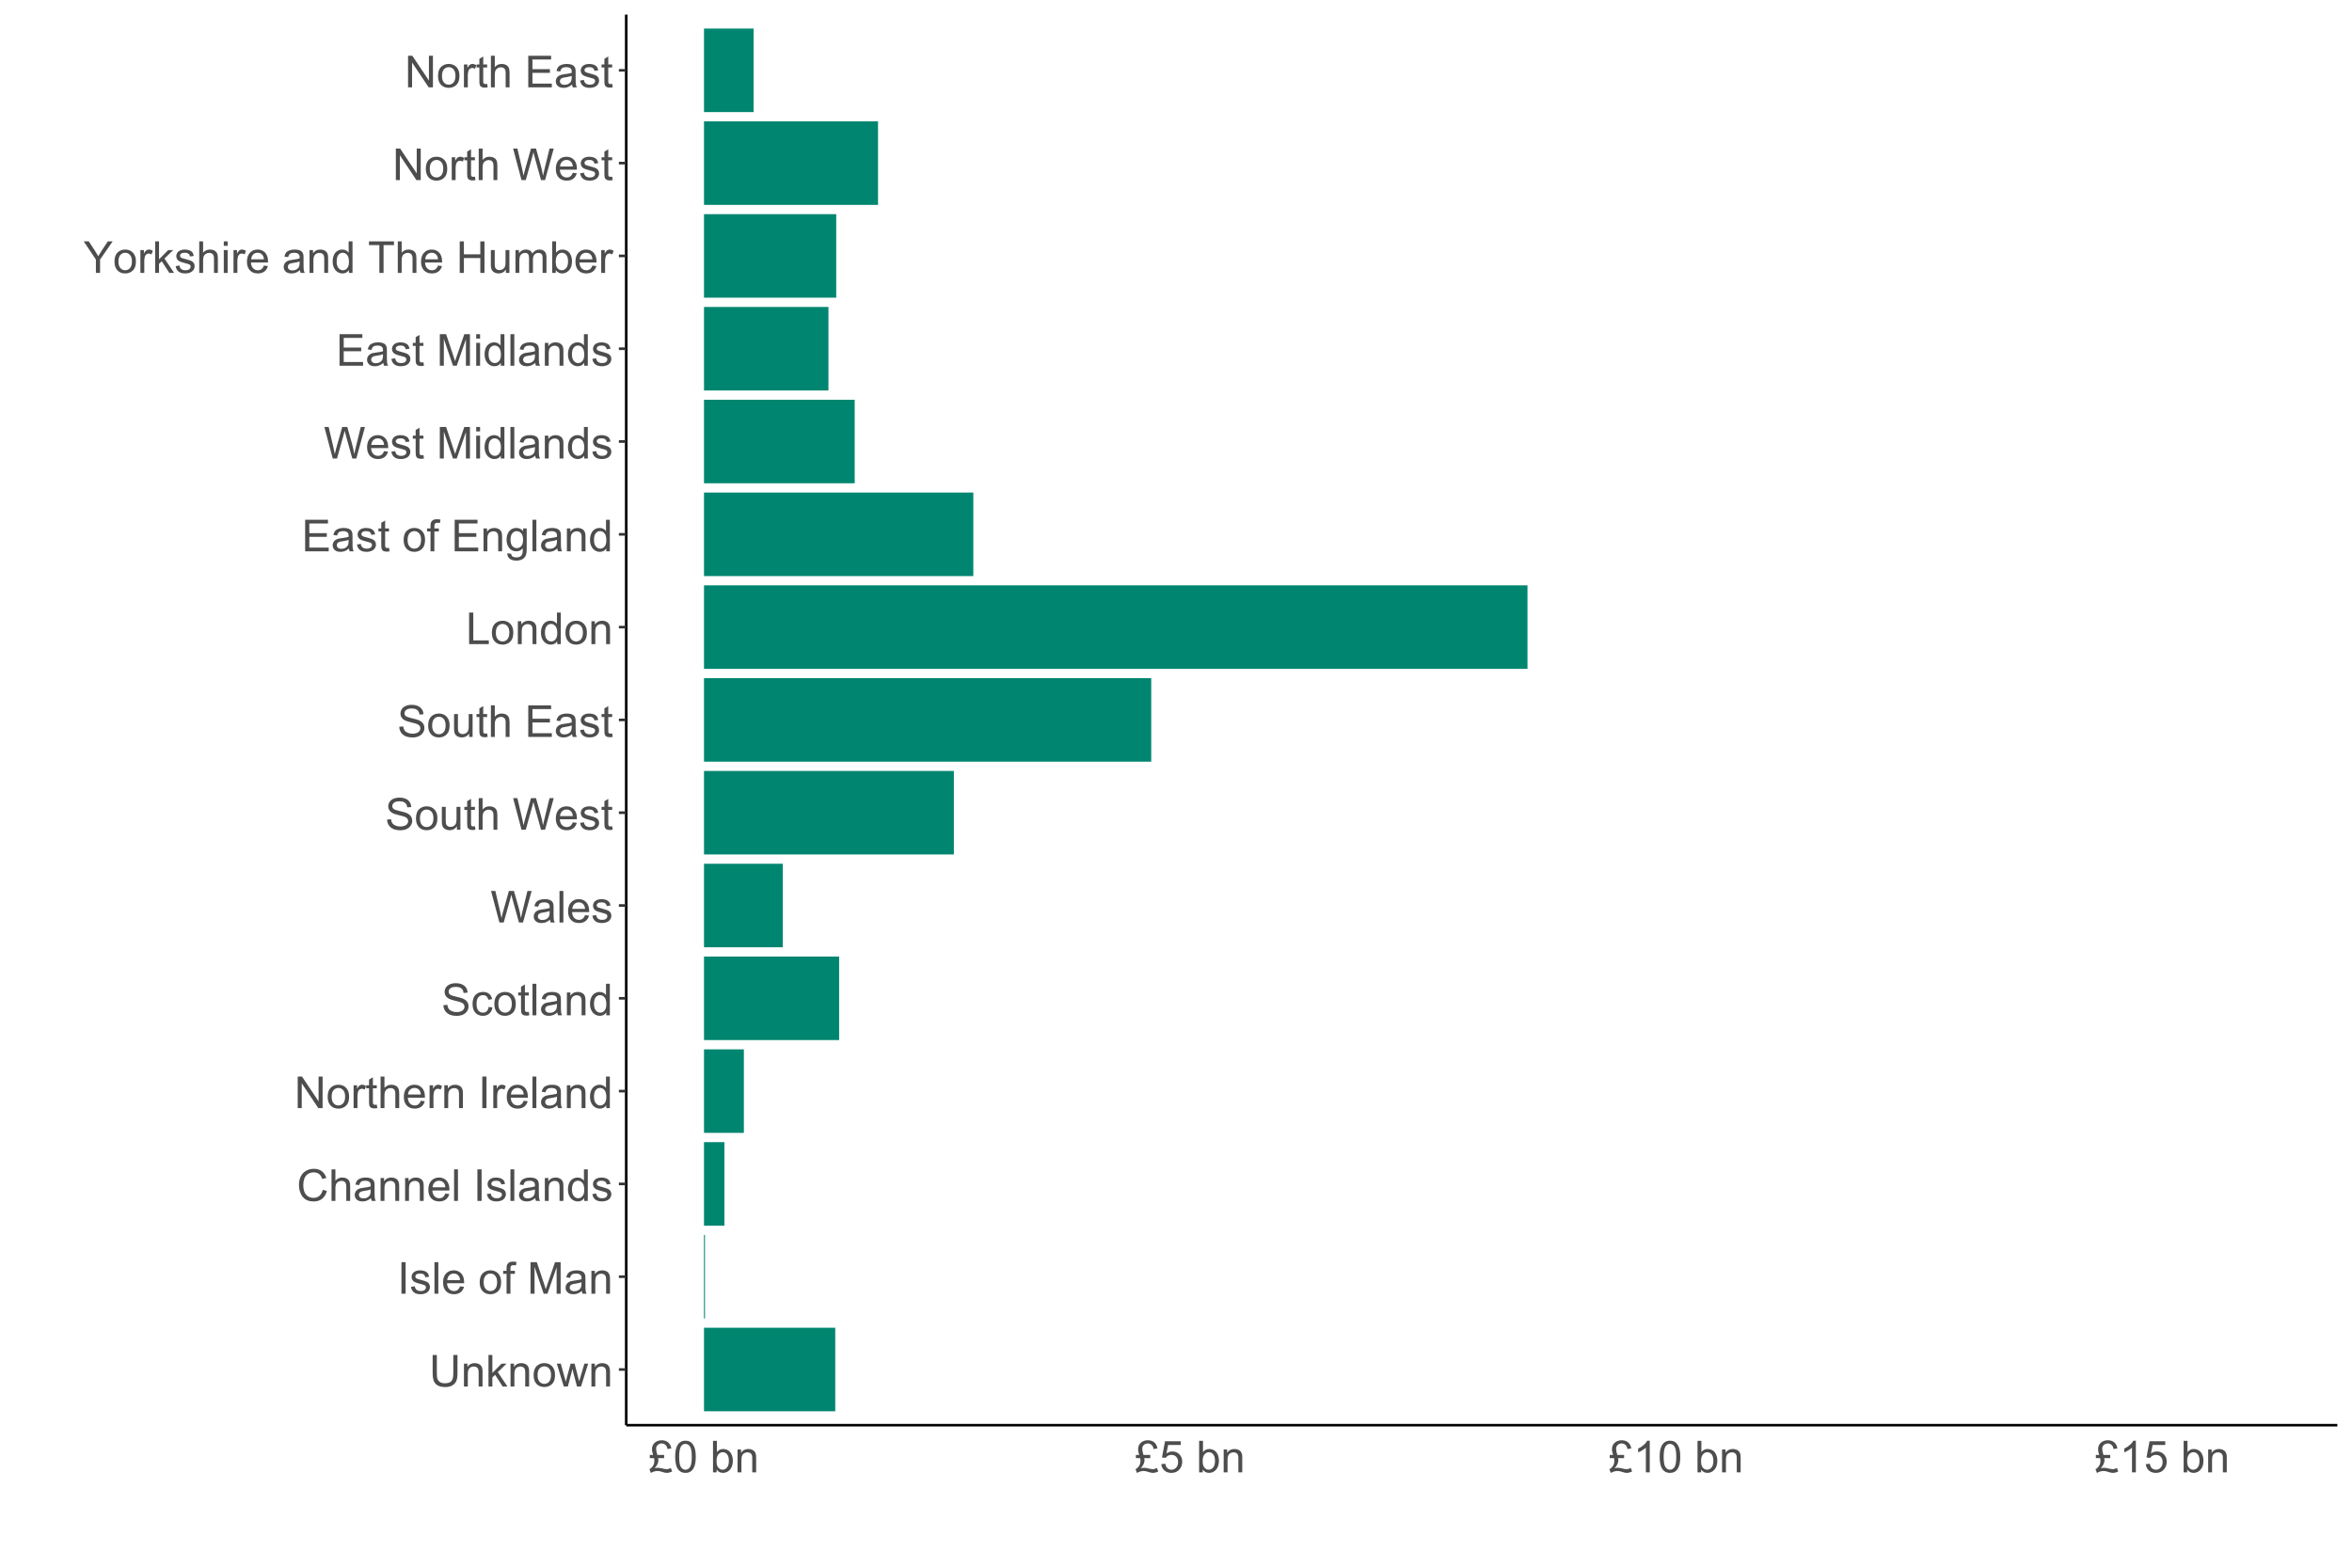 <?xml version="1.0" encoding="UTF-8"?>
<svg xmlns="http://www.w3.org/2000/svg" xmlns:xlink="http://www.w3.org/1999/xlink" width="960" height="640" viewBox="0 0 960 640">
<defs>
<g>
<g id="glyph-0-0">
<path d="M 9.844 -12.883 L 11.547 -12.883 L 11.547 -5.441 C 11.547 -4.145 11.402 -3.117 11.109 -2.355 C 10.816 -1.594 10.289 -0.973 9.523 -0.496 C 8.758 -0.02 7.754 0.219 6.512 0.219 C 5.305 0.219 4.316 0.012 3.551 -0.406 C 2.781 -0.82 2.234 -1.422 1.906 -2.211 C 1.578 -3 1.414 -4.074 1.414 -5.441 L 1.414 -12.883 L 3.121 -12.883 L 3.121 -5.449 C 3.121 -4.328 3.223 -3.504 3.434 -2.977 C 3.641 -2.445 3.996 -2.035 4.504 -1.75 C 5.012 -1.461 5.629 -1.32 6.363 -1.32 C 7.617 -1.32 8.512 -1.602 9.043 -2.172 C 9.578 -2.738 9.844 -3.832 9.844 -5.449 Z M 9.844 -12.883 "/>
</g>
<g id="glyph-0-1">
<path d="M 1.188 0 L 1.188 -9.336 L 2.609 -9.336 L 2.609 -8.008 C 3.297 -9.031 4.285 -9.547 5.582 -9.547 C 6.145 -9.547 6.66 -9.445 7.133 -9.242 C 7.605 -9.039 7.957 -8.773 8.191 -8.445 C 8.426 -8.117 8.59 -7.727 8.684 -7.277 C 8.742 -6.984 8.773 -6.473 8.773 -5.738 L 8.773 0 L 7.188 0 L 7.188 -5.68 C 7.188 -6.32 7.129 -6.805 7.004 -7.125 C 6.883 -7.441 6.664 -7.699 6.352 -7.887 C 6.035 -8.078 5.668 -8.172 5.246 -8.172 C 4.574 -8.172 3.992 -7.961 3.504 -7.531 C 3.012 -7.105 2.77 -6.293 2.77 -5.098 L 2.77 0 Z M 1.188 0 "/>
</g>
<g id="glyph-0-2">
<path d="M 1.195 0 L 1.195 -12.883 L 2.777 -12.883 L 2.777 -5.539 L 6.523 -9.336 L 8.57 -9.336 L 5 -5.871 L 8.93 0 L 6.977 0 L 3.895 -4.773 L 2.777 -3.699 L 2.777 0 Z M 1.195 0 "/>
</g>
<g id="glyph-0-3">
<path d="M 0.598 -4.668 C 0.598 -6.395 1.078 -7.676 2.039 -8.508 C 2.84 -9.199 3.82 -9.547 4.977 -9.547 C 6.258 -9.547 7.305 -9.125 8.121 -8.285 C 8.934 -7.441 9.344 -6.281 9.344 -4.797 C 9.344 -3.598 9.164 -2.652 8.801 -1.965 C 8.441 -1.277 7.918 -0.742 7.23 -0.359 C 6.539 0.02 5.789 0.211 4.977 0.211 C 3.668 0.211 2.613 -0.207 1.805 -1.047 C 1 -1.883 0.598 -3.09 0.598 -4.668 M 2.223 -4.668 C 2.223 -3.473 2.484 -2.578 3.008 -1.98 C 3.527 -1.387 4.184 -1.09 4.977 -1.09 C 5.758 -1.09 6.414 -1.391 6.934 -1.984 C 7.457 -2.586 7.719 -3.496 7.719 -4.719 C 7.719 -5.875 7.453 -6.75 6.93 -7.344 C 6.406 -7.938 5.754 -8.234 4.977 -8.234 C 4.184 -8.234 3.527 -7.938 3.008 -7.348 C 2.484 -6.754 2.223 -5.863 2.223 -4.668 Z M 2.223 -4.668 "/>
</g>
<g id="glyph-0-4">
<path d="M 2.91 0 L 0.055 -9.336 L 1.688 -9.336 L 3.172 -3.945 L 3.727 -1.941 C 3.75 -2.043 3.91 -2.684 4.211 -3.867 L 5.695 -9.336 L 7.32 -9.336 L 8.719 -3.922 L 9.184 -2.137 L 9.719 -3.938 L 11.32 -9.336 L 12.859 -9.336 L 9.941 0 L 8.297 0 L 6.812 -5.59 L 6.453 -7.18 L 4.562 0 Z M 2.91 0 "/>
</g>
<g id="glyph-0-5">
<path d="M 1.68 0 L 1.68 -12.883 L 3.383 -12.883 L 3.383 0 Z M 1.68 0 "/>
</g>
<g id="glyph-0-6">
<path d="M 0.555 -2.785 L 2.117 -3.031 C 2.207 -2.406 2.449 -1.926 2.852 -1.59 C 3.254 -1.258 3.812 -1.09 4.535 -1.09 C 5.262 -1.09 5.801 -1.238 6.152 -1.535 C 6.504 -1.828 6.68 -2.176 6.68 -2.574 C 6.68 -2.934 6.523 -3.215 6.215 -3.418 C 5.996 -3.559 5.457 -3.738 4.598 -3.953 C 3.438 -4.246 2.633 -4.5 2.184 -4.715 C 1.734 -4.93 1.395 -5.227 1.164 -5.602 C 0.934 -5.98 0.816 -6.398 0.816 -6.855 C 0.816 -7.27 0.914 -7.656 1.102 -8.012 C 1.293 -8.367 1.551 -8.66 1.883 -8.895 C 2.125 -9.074 2.461 -9.23 2.887 -9.355 C 3.312 -9.48 3.766 -9.547 4.254 -9.547 C 4.984 -9.547 5.629 -9.438 6.184 -9.227 C 6.738 -9.016 7.145 -8.73 7.41 -8.371 C 7.672 -8.012 7.855 -7.527 7.953 -6.926 L 6.406 -6.715 C 6.336 -7.195 6.133 -7.57 5.797 -7.84 C 5.461 -8.109 4.984 -8.242 4.367 -8.242 C 3.641 -8.242 3.121 -8.125 2.812 -7.883 C 2.5 -7.645 2.348 -7.363 2.348 -7.039 C 2.348 -6.836 2.41 -6.648 2.539 -6.484 C 2.668 -6.316 2.871 -6.176 3.148 -6.062 C 3.305 -6.004 3.77 -5.871 4.543 -5.66 C 5.664 -5.359 6.445 -5.117 6.887 -4.926 C 7.328 -4.734 7.676 -4.457 7.93 -4.094 C 8.18 -3.73 8.305 -3.281 8.305 -2.742 C 8.305 -2.215 8.152 -1.719 7.844 -1.254 C 7.535 -0.785 7.094 -0.426 6.512 -0.172 C 5.934 0.082 5.277 0.211 4.543 0.211 C 3.332 0.211 2.406 -0.043 1.77 -0.547 C 1.137 -1.047 0.73 -1.797 0.555 -2.785 Z M 0.555 -2.785 "/>
</g>
<g id="glyph-0-7">
<path d="M 1.152 0 L 1.152 -12.883 L 2.734 -12.883 L 2.734 0 Z M 1.152 0 "/>
</g>
<g id="glyph-0-8">
<path d="M 7.578 -3.008 L 9.211 -2.805 C 8.953 -1.848 8.477 -1.105 7.777 -0.578 C 7.082 -0.055 6.191 0.211 5.105 0.211 C 3.742 0.211 2.66 -0.211 1.859 -1.051 C 1.059 -1.891 0.66 -3.07 0.66 -4.586 C 0.66 -6.156 1.062 -7.375 1.871 -8.242 C 2.68 -9.109 3.73 -9.547 5.02 -9.547 C 6.266 -9.547 7.285 -9.121 8.078 -8.27 C 8.867 -7.422 9.266 -6.227 9.266 -4.684 C 9.266 -4.59 9.262 -4.449 9.254 -4.262 L 2.293 -4.262 C 2.352 -3.238 2.641 -2.453 3.164 -1.906 C 3.684 -1.363 4.336 -1.09 5.117 -1.09 C 5.695 -1.09 6.191 -1.242 6.602 -1.547 C 7.012 -1.852 7.336 -2.336 7.578 -3.008 M 2.383 -5.562 L 7.594 -5.562 C 7.523 -6.348 7.324 -6.938 6.996 -7.328 C 6.492 -7.938 5.84 -8.242 5.035 -8.242 C 4.309 -8.242 3.699 -8 3.203 -7.516 C 2.707 -7.027 2.434 -6.379 2.383 -5.562 Z M 2.383 -5.562 "/>
</g>
<g id="glyph-0-9">
</g>
<g id="glyph-0-10">
<path d="M 1.562 0 L 1.562 -8.102 L 0.168 -8.102 L 0.168 -9.336 L 1.562 -9.336 L 1.562 -10.328 C 1.562 -10.953 1.621 -11.418 1.73 -11.727 C 1.883 -12.133 2.152 -12.469 2.535 -12.723 C 2.918 -12.977 3.457 -13.105 4.148 -13.105 C 4.594 -13.105 5.086 -13.051 5.625 -12.945 L 5.387 -11.566 C 5.059 -11.625 4.75 -11.656 4.457 -11.656 C 3.977 -11.656 3.637 -11.551 3.438 -11.348 C 3.238 -11.141 3.137 -10.758 3.137 -10.195 L 3.137 -9.336 L 4.957 -9.336 L 4.957 -8.102 L 3.137 -8.102 L 3.137 0 Z M 1.562 0 "/>
</g>
<g id="glyph-0-11">
<path d="M 1.336 0 L 1.336 -12.883 L 3.902 -12.883 L 6.953 -3.762 C 7.234 -2.91 7.438 -2.277 7.566 -1.855 C 7.715 -2.324 7.941 -3.012 8.254 -3.922 L 11.336 -12.883 L 13.633 -12.883 L 13.633 0 L 11.988 0 L 11.988 -10.785 L 8.242 0 L 6.707 0 L 2.98 -10.969 L 2.98 0 Z M 1.336 0 "/>
</g>
<g id="glyph-0-12">
<path d="M 7.277 -1.152 C 6.691 -0.652 6.129 -0.301 5.586 -0.098 C 5.043 0.109 4.461 0.211 3.84 0.211 C 2.816 0.211 2.027 -0.039 1.477 -0.539 C 0.926 -1.043 0.648 -1.68 0.648 -2.461 C 0.648 -2.918 0.754 -3.336 0.961 -3.715 C 1.172 -4.09 1.441 -4.395 1.781 -4.625 C 2.117 -4.852 2.496 -5.023 2.918 -5.141 C 3.227 -5.223 3.695 -5.301 4.324 -5.379 C 5.602 -5.531 6.543 -5.711 7.145 -5.922 C 7.152 -6.141 7.156 -6.277 7.156 -6.336 C 7.156 -6.98 7.004 -7.434 6.707 -7.699 C 6.301 -8.055 5.699 -8.234 4.906 -8.234 C 4.16 -8.234 3.609 -8.105 3.258 -7.844 C 2.902 -7.582 2.641 -7.121 2.469 -6.461 L 0.922 -6.672 C 1.062 -7.332 1.293 -7.867 1.617 -8.273 C 1.938 -8.684 2.406 -8.996 3.016 -9.215 C 3.625 -9.434 4.328 -9.547 5.133 -9.547 C 5.93 -9.547 6.578 -9.449 7.074 -9.266 C 7.574 -9.074 7.938 -8.84 8.172 -8.555 C 8.406 -8.273 8.57 -7.914 8.664 -7.48 C 8.719 -7.211 8.746 -6.723 8.746 -6.02 L 8.746 -3.91 C 8.746 -2.441 8.777 -1.512 8.848 -1.121 C 8.914 -0.73 9.047 -0.355 9.246 0 L 7.594 0 C 7.43 -0.328 7.324 -0.711 7.277 -1.152 M 7.145 -4.684 C 6.57 -4.449 5.711 -4.25 4.562 -4.086 C 3.91 -3.992 3.449 -3.887 3.18 -3.77 C 2.91 -3.652 2.703 -3.48 2.559 -3.258 C 2.41 -3.031 2.336 -2.781 2.336 -2.504 C 2.336 -2.082 2.496 -1.73 2.816 -1.449 C 3.137 -1.168 3.602 -1.027 4.219 -1.027 C 4.828 -1.027 5.371 -1.16 5.844 -1.43 C 6.32 -1.695 6.668 -2.059 6.891 -2.523 C 7.059 -2.879 7.145 -3.406 7.145 -4.105 Z M 7.145 -4.684 "/>
</g>
<g id="glyph-0-13">
<path d="M 10.582 -4.516 L 12.289 -4.086 C 11.93 -2.688 11.285 -1.617 10.359 -0.883 C 9.43 -0.148 8.293 0.219 6.953 0.219 C 5.562 0.219 4.434 -0.062 3.562 -0.629 C 2.695 -1.195 2.031 -2.012 1.578 -3.086 C 1.125 -4.156 0.895 -5.309 0.898 -6.539 C 0.895 -7.879 1.152 -9.051 1.664 -10.051 C 2.18 -11.051 2.906 -11.809 3.855 -12.328 C 4.801 -12.844 5.84 -13.105 6.977 -13.105 C 8.266 -13.105 9.352 -12.777 10.23 -12.121 C 11.109 -11.465 11.723 -10.539 12.066 -9.352 L 10.391 -8.957 C 10.09 -9.895 9.656 -10.574 9.086 -11.004 C 8.52 -11.43 7.805 -11.645 6.945 -11.645 C 5.953 -11.645 5.125 -11.406 4.461 -10.934 C 3.797 -10.461 3.328 -9.82 3.059 -9.023 C 2.789 -8.223 2.656 -7.398 2.656 -6.547 C 2.656 -5.453 2.812 -4.496 3.133 -3.68 C 3.453 -2.859 3.949 -2.25 4.625 -1.844 C 5.297 -1.441 6.027 -1.238 6.812 -1.238 C 7.766 -1.238 8.574 -1.516 9.238 -2.066 C 9.898 -2.617 10.348 -3.434 10.582 -4.516 Z M 10.582 -4.516 "/>
</g>
<g id="glyph-0-14">
<path d="M 1.188 0 L 1.188 -12.883 L 2.77 -12.883 L 2.77 -8.262 C 3.508 -9.117 4.438 -9.547 5.562 -9.547 C 6.254 -9.547 6.855 -9.41 7.367 -9.137 C 7.875 -8.863 8.238 -8.488 8.461 -8.008 C 8.68 -7.527 8.789 -6.828 8.789 -5.914 L 8.789 0 L 7.207 0 L 7.207 -5.914 C 7.207 -6.707 7.035 -7.281 6.691 -7.641 C 6.352 -8.004 5.863 -8.184 5.238 -8.184 C 4.77 -8.184 4.328 -8.062 3.914 -7.816 C 3.504 -7.574 3.207 -7.246 3.031 -6.828 C 2.855 -6.414 2.77 -5.84 2.77 -5.105 L 2.77 0 Z M 1.188 0 "/>
</g>
<g id="glyph-0-15">
<path d="M 7.242 0 L 7.242 -1.18 C 6.648 -0.254 5.781 0.211 4.633 0.211 C 3.887 0.211 3.203 0.004 2.578 -0.406 C 1.957 -0.812 1.473 -1.387 1.129 -2.121 C 0.785 -2.859 0.617 -3.703 0.617 -4.656 C 0.617 -5.59 0.77 -6.434 1.082 -7.195 C 1.391 -7.953 1.855 -8.535 2.477 -8.938 C 3.098 -9.344 3.793 -9.547 4.562 -9.547 C 5.125 -9.547 5.625 -9.426 6.062 -9.188 C 6.504 -8.953 6.859 -8.641 7.137 -8.262 L 7.137 -12.883 L 8.711 -12.883 L 8.711 0 L 7.242 0 M 2.242 -4.656 C 2.242 -3.461 2.492 -2.57 2.996 -1.977 C 3.5 -1.387 4.094 -1.09 4.781 -1.09 C 5.473 -1.09 6.059 -1.371 6.543 -1.938 C 7.027 -2.504 7.27 -3.367 7.27 -4.527 C 7.27 -5.805 7.023 -6.742 6.531 -7.34 C 6.039 -7.938 5.43 -8.234 4.711 -8.234 C 4.008 -8.234 3.422 -7.949 2.949 -7.375 C 2.477 -6.801 2.242 -5.895 2.242 -4.656 Z M 2.242 -4.656 "/>
</g>
<g id="glyph-0-16">
<path d="M 1.371 0 L 1.371 -12.883 L 3.121 -12.883 L 9.887 -2.77 L 9.887 -12.883 L 11.523 -12.883 L 11.523 0 L 9.773 0 L 3.008 -10.125 L 3.008 0 Z M 1.371 0 "/>
</g>
<g id="glyph-0-17">
<path d="M 1.168 0 L 1.168 -9.336 L 2.594 -9.336 L 2.594 -7.918 C 2.957 -8.582 3.293 -9.016 3.598 -9.227 C 3.906 -9.438 4.246 -9.547 4.613 -9.547 C 5.148 -9.547 5.688 -9.375 6.242 -9.035 L 5.695 -7.566 C 5.309 -7.797 4.922 -7.91 4.535 -7.91 C 4.188 -7.91 3.879 -7.805 3.602 -7.598 C 3.328 -7.391 3.133 -7.102 3.016 -6.734 C 2.84 -6.172 2.75 -5.555 2.75 -4.887 L 2.75 0 Z M 1.168 0 "/>
</g>
<g id="glyph-0-18">
<path d="M 4.641 -1.414 L 4.867 -0.016 C 4.422 0.074 4.023 0.125 3.672 0.125 C 3.098 0.125 2.656 0.031 2.336 -0.148 C 2.023 -0.332 1.797 -0.57 1.672 -0.867 C 1.539 -1.16 1.477 -1.785 1.477 -2.734 L 1.477 -8.102 L 0.316 -8.102 L 0.316 -9.336 L 1.477 -9.336 L 1.477 -11.645 L 3.051 -12.594 L 3.051 -9.336 L 4.641 -9.336 L 4.641 -8.102 L 3.051 -8.102 L 3.051 -2.645 C 3.051 -2.195 3.078 -1.902 3.133 -1.773 C 3.188 -1.645 3.281 -1.543 3.406 -1.469 C 3.531 -1.391 3.711 -1.352 3.945 -1.352 C 4.121 -1.352 4.352 -1.375 4.641 -1.414 Z M 4.641 -1.414 "/>
</g>
<g id="glyph-0-19">
<path d="M 0.809 -4.141 L 2.418 -4.281 C 2.492 -3.637 2.672 -3.105 2.949 -2.695 C 3.227 -2.281 3.66 -1.945 4.246 -1.691 C 4.832 -1.438 5.488 -1.309 6.223 -1.309 C 6.871 -1.309 7.445 -1.406 7.945 -1.602 C 8.441 -1.793 8.812 -2.059 9.059 -2.395 C 9.301 -2.73 9.422 -3.098 9.422 -3.5 C 9.422 -3.902 9.305 -4.254 9.07 -4.559 C 8.836 -4.859 8.449 -5.113 7.91 -5.316 C 7.562 -5.453 6.801 -5.66 5.617 -5.945 C 4.434 -6.23 3.602 -6.496 3.129 -6.75 C 2.516 -7.07 2.055 -7.473 1.754 -7.949 C 1.453 -8.426 1.301 -8.961 1.301 -9.555 C 1.301 -10.203 1.484 -10.812 1.855 -11.379 C 2.223 -11.941 2.762 -12.371 3.473 -12.664 C 4.18 -12.957 4.969 -13.105 5.836 -13.105 C 6.789 -13.105 7.633 -12.949 8.363 -12.645 C 9.094 -12.336 9.652 -11.883 10.047 -11.285 C 10.438 -10.688 10.648 -10.012 10.68 -9.254 L 9.043 -9.133 C 8.957 -9.945 8.66 -10.562 8.152 -10.977 C 7.645 -11.395 6.895 -11.602 5.906 -11.602 C 4.875 -11.602 4.125 -11.414 3.652 -11.035 C 3.18 -10.656 2.945 -10.199 2.945 -9.668 C 2.945 -9.203 3.109 -8.824 3.445 -8.523 C 3.773 -8.227 4.629 -7.922 6.016 -7.605 C 7.402 -7.293 8.352 -7.02 8.867 -6.785 C 9.617 -6.438 10.172 -6 10.531 -5.473 C 10.887 -4.941 11.066 -4.328 11.066 -3.641 C 11.066 -2.953 10.867 -2.309 10.477 -1.699 C 10.082 -1.094 9.52 -0.621 8.785 -0.285 C 8.051 0.051 7.223 0.219 6.301 0.219 C 5.137 0.219 4.16 0.051 3.371 -0.289 C 2.582 -0.629 1.965 -1.141 1.516 -1.824 C 1.066 -2.508 0.832 -3.277 0.809 -4.141 Z M 0.809 -4.141 "/>
</g>
<g id="glyph-0-20">
<path d="M 7.277 -3.418 L 8.832 -3.219 C 8.664 -2.145 8.227 -1.305 7.527 -0.699 C 6.828 -0.094 5.969 0.211 4.949 0.211 C 3.672 0.211 2.645 -0.207 1.867 -1.043 C 1.09 -1.875 0.703 -3.074 0.703 -4.633 C 0.703 -5.641 0.871 -6.523 1.203 -7.277 C 1.539 -8.031 2.047 -8.602 2.73 -8.977 C 3.41 -9.355 4.152 -9.547 4.957 -9.547 C 5.969 -9.547 6.801 -9.289 7.445 -8.777 C 8.09 -8.262 8.5 -7.535 8.684 -6.594 L 7.145 -6.355 C 7 -6.98 6.738 -7.453 6.367 -7.77 C 5.996 -8.086 5.547 -8.242 5.02 -8.242 C 4.223 -8.242 3.574 -7.957 3.078 -7.387 C 2.578 -6.816 2.328 -5.91 2.328 -4.676 C 2.328 -3.422 2.57 -2.512 3.051 -1.941 C 3.531 -1.375 4.156 -1.09 4.93 -1.09 C 5.551 -1.09 6.07 -1.281 6.484 -1.66 C 6.902 -2.043 7.164 -2.629 7.277 -3.418 Z M 7.277 -3.418 "/>
</g>
<g id="glyph-0-21">
<path d="M 3.641 0 L 0.219 -12.883 L 1.969 -12.883 L 3.93 -4.438 C 4.141 -3.555 4.32 -2.676 4.473 -1.801 C 4.801 -3.18 4.996 -3.973 5.055 -4.184 L 7.508 -12.883 L 9.562 -12.883 L 11.406 -6.363 C 11.871 -4.746 12.203 -3.227 12.41 -1.801 C 12.574 -2.617 12.789 -3.551 13.051 -4.605 L 15.074 -12.883 L 16.789 -12.883 L 13.254 0 L 11.609 0 L 8.895 -9.816 C 8.664 -10.637 8.531 -11.141 8.492 -11.328 C 8.355 -10.738 8.23 -10.234 8.113 -9.816 L 5.379 0 Z M 3.641 0 "/>
</g>
<g id="glyph-0-22">
<path d="M 7.305 0 L 7.305 -1.371 C 6.578 -0.316 5.59 0.211 4.344 0.211 C 3.789 0.211 3.277 0.105 2.801 -0.105 C 2.32 -0.316 1.969 -0.582 1.734 -0.902 C 1.504 -1.219 1.34 -1.613 1.25 -2.074 C 1.184 -2.383 1.152 -2.875 1.152 -3.551 L 1.152 -9.336 L 2.734 -9.336 L 2.734 -4.156 C 2.734 -3.332 2.766 -2.773 2.828 -2.488 C 2.93 -2.07 3.141 -1.746 3.461 -1.508 C 3.785 -1.27 4.184 -1.152 4.656 -1.152 C 5.133 -1.152 5.578 -1.273 5.992 -1.516 C 6.41 -1.758 6.703 -2.09 6.879 -2.508 C 7.051 -2.93 7.137 -3.535 7.137 -4.332 L 7.137 -9.336 L 8.719 -9.336 L 8.719 0 Z M 7.305 0 "/>
</g>
<g id="glyph-0-23">
<path d="M 1.422 0 L 1.422 -12.883 L 10.742 -12.883 L 10.742 -11.363 L 3.129 -11.363 L 3.129 -7.418 L 10.258 -7.418 L 10.258 -5.906 L 3.129 -5.906 L 3.129 -1.52 L 11.039 -1.52 L 11.039 0 Z M 1.422 0 "/>
</g>
<g id="glyph-0-24">
<path d="M 1.32 0 L 1.32 -12.883 L 3.023 -12.883 L 3.023 -1.52 L 9.367 -1.52 L 9.367 0 Z M 1.32 0 "/>
</g>
<g id="glyph-0-25">
<path d="M 0.898 0.773 L 2.434 1 C 2.5 1.477 2.676 1.82 2.969 2.039 C 3.363 2.332 3.898 2.477 4.578 2.477 C 5.312 2.477 5.875 2.332 6.273 2.039 C 6.672 1.746 6.945 1.336 7.086 0.809 C 7.164 0.488 7.203 -0.191 7.199 -1.223 C 6.508 -0.406 5.645 0 4.613 0 C 3.332 0 2.336 -0.465 1.633 -1.391 C 0.93 -2.312 0.578 -3.426 0.578 -4.719 C 0.578 -5.609 0.742 -6.434 1.062 -7.184 C 1.387 -7.938 1.852 -8.52 2.465 -8.93 C 3.078 -9.34 3.797 -9.547 4.625 -9.547 C 5.723 -9.547 6.633 -9.098 7.348 -8.211 L 7.348 -9.336 L 8.805 -9.336 L 8.805 -1.266 C 8.805 0.188 8.66 1.219 8.363 1.824 C 8.066 2.43 7.598 2.91 6.957 3.262 C 6.316 3.613 5.523 3.789 4.586 3.789 C 3.473 3.789 2.574 3.539 1.891 3.035 C 1.203 2.535 0.871 1.781 0.898 0.773 M 2.207 -4.836 C 2.207 -3.609 2.449 -2.715 2.938 -2.152 C 3.422 -1.59 4.031 -1.309 4.766 -1.309 C 5.488 -1.309 6.102 -1.59 6.594 -2.148 C 7.082 -2.707 7.328 -3.586 7.328 -4.781 C 7.328 -5.922 7.078 -6.785 6.57 -7.367 C 6.062 -7.945 5.453 -8.234 4.738 -8.234 C 4.035 -8.234 3.438 -7.949 2.945 -7.379 C 2.453 -6.809 2.207 -5.961 2.207 -4.836 Z M 2.207 -4.836 "/>
</g>
<g id="glyph-0-26">
<path d="M 1.195 -11.066 L 1.195 -12.883 L 2.777 -12.883 L 2.777 -11.066 L 1.195 -11.066 M 1.195 0 L 1.195 -9.336 L 2.777 -9.336 L 2.777 0 Z M 1.195 0 "/>
</g>
<g id="glyph-0-27">
<path d="M 5.02 0 L 5.02 -5.457 L 0.055 -12.883 L 2.125 -12.883 L 4.668 -9 C 5.137 -8.273 5.57 -7.547 5.977 -6.82 C 6.363 -7.492 6.832 -8.254 7.383 -9.098 L 9.879 -12.883 L 11.867 -12.883 L 6.723 -5.457 L 6.723 0 Z M 5.02 0 "/>
</g>
<g id="glyph-0-28">
<path d="M 4.668 0 L 4.668 -11.363 L 0.422 -11.363 L 0.422 -12.883 L 10.633 -12.883 L 10.633 -11.363 L 6.371 -11.363 L 6.371 0 Z M 4.668 0 "/>
</g>
<g id="glyph-0-29">
<path d="M 1.441 0 L 1.441 -12.883 L 3.148 -12.883 L 3.148 -7.594 L 9.844 -7.594 L 9.844 -12.883 L 11.547 -12.883 L 11.547 0 L 9.844 0 L 9.844 -6.074 L 3.148 -6.074 L 3.148 0 Z M 1.441 0 "/>
</g>
<g id="glyph-0-30">
<path d="M 1.188 0 L 1.188 -9.336 L 2.602 -9.336 L 2.602 -8.023 C 2.895 -8.48 3.285 -8.848 3.77 -9.129 C 4.258 -9.406 4.809 -9.547 5.43 -9.547 C 6.121 -9.547 6.691 -9.402 7.133 -9.113 C 7.574 -8.828 7.887 -8.426 8.07 -7.91 C 8.805 -9 9.766 -9.547 10.953 -9.547 C 11.875 -9.547 12.59 -9.289 13.086 -8.777 C 13.586 -8.262 13.836 -7.473 13.836 -6.406 L 13.836 0 L 12.262 0 L 12.262 -5.879 C 12.262 -6.512 12.211 -6.969 12.105 -7.246 C 12.004 -7.523 11.816 -7.75 11.547 -7.918 C 11.277 -8.09 10.961 -8.172 10.602 -8.172 C 9.941 -8.172 9.398 -7.957 8.965 -7.52 C 8.531 -7.082 8.312 -6.383 8.312 -5.422 L 8.312 0 L 6.734 0 L 6.734 -6.062 C 6.734 -6.766 6.602 -7.293 6.344 -7.648 C 6.086 -7.996 5.664 -8.172 5.078 -8.172 C 4.633 -8.172 4.223 -8.055 3.844 -7.82 C 3.469 -7.586 3.191 -7.246 3.023 -6.793 C 2.852 -6.344 2.77 -5.691 2.77 -4.844 L 2.77 0 Z M 1.188 0 "/>
</g>
<g id="glyph-0-31">
<path d="M 2.645 0 L 1.18 0 L 1.18 -12.883 L 2.758 -12.883 L 2.758 -8.289 C 3.43 -9.125 4.281 -9.547 5.316 -9.547 C 5.891 -9.547 6.434 -9.43 6.949 -9.199 C 7.461 -8.965 7.883 -8.641 8.215 -8.223 C 8.543 -7.805 8.805 -7.297 8.992 -6.707 C 9.18 -6.113 9.273 -5.48 9.273 -4.809 C 9.273 -3.207 8.875 -1.973 8.086 -1.098 C 7.297 -0.227 6.344 0.211 5.238 0.211 C 4.137 0.211 3.273 -0.25 2.645 -1.168 L 2.645 0 M 2.629 -4.738 C 2.629 -3.617 2.781 -2.809 3.086 -2.312 C 3.582 -1.496 4.258 -1.09 5.105 -1.09 C 5.797 -1.09 6.395 -1.391 6.898 -1.992 C 7.402 -2.59 7.656 -3.484 7.656 -4.676 C 7.656 -5.895 7.414 -6.793 6.93 -7.375 C 6.445 -7.953 5.863 -8.242 5.176 -8.242 C 4.484 -8.242 3.887 -7.945 3.383 -7.344 C 2.879 -6.742 2.629 -5.875 2.629 -4.738 Z M 2.629 -4.738 "/>
</g>
<g id="glyph-0-32">
<path d="M 3.48 -7.109 L 6.25 -7.109 L 6.25 -5.809 L 3.754 -5.809 C 3.863 -5.551 3.922 -5.293 3.922 -5.035 C 3.922 -4.527 3.797 -3.988 3.555 -3.418 C 3.312 -2.852 2.91 -2.27 2.355 -1.68 C 2.816 -1.809 3.238 -1.871 3.621 -1.871 C 4.105 -1.871 4.656 -1.797 5.266 -1.652 C 6.273 -1.41 6.953 -1.293 7.312 -1.293 C 7.746 -1.293 8.309 -1.457 9 -1.785 L 9.508 -0.336 C 8.969 -0.105 8.555 0.043 8.258 0.113 C 7.961 0.184 7.668 0.219 7.375 0.219 C 7.129 0.219 6.879 0.195 6.625 0.148 C 6.469 0.121 6.09 0.012 5.488 -0.172 C 4.887 -0.355 4.5 -0.465 4.324 -0.5 C 4.047 -0.547 3.773 -0.57 3.5 -0.57 C 3.078 -0.57 2.625 -0.496 2.148 -0.352 C 1.672 -0.203 1.234 -0.004 0.844 0.246 L 0.238 -1.273 C 0.801 -1.586 1.277 -2.027 1.672 -2.605 C 2.062 -3.184 2.258 -3.887 2.258 -4.719 C 2.258 -5.078 2.207 -5.441 2.109 -5.809 L 0.387 -5.809 L 0.387 -7.109 L 1.742 -7.109 C 1.547 -7.766 1.422 -8.246 1.371 -8.547 C 1.32 -8.848 1.293 -9.145 1.293 -9.43 C 1.293 -10.648 1.742 -11.602 2.645 -12.289 C 3.371 -12.832 4.25 -13.105 5.281 -13.105 C 6.344 -13.105 7.219 -12.812 7.906 -12.23 C 8.594 -11.648 9.016 -10.828 9.176 -9.773 L 7.602 -9.535 C 7.516 -10.238 7.254 -10.793 6.816 -11.195 C 6.379 -11.602 5.855 -11.805 5.246 -11.805 C 4.598 -11.805 4.055 -11.594 3.625 -11.176 C 3.195 -10.758 2.98 -10.25 2.98 -9.66 C 2.98 -9.008 3.148 -8.16 3.48 -7.109 Z M 3.48 -7.109 "/>
</g>
<g id="glyph-0-33">
<path d="M 0.746 -6.355 C 0.746 -7.879 0.902 -9.105 1.219 -10.031 C 1.531 -10.961 1.996 -11.676 2.613 -12.18 C 3.234 -12.684 4.012 -12.938 4.949 -12.938 C 5.641 -12.938 6.246 -12.797 6.766 -12.52 C 7.289 -12.242 7.719 -11.84 8.059 -11.316 C 8.398 -10.793 8.664 -10.152 8.859 -9.398 C 9.055 -8.648 9.148 -7.633 9.148 -6.355 C 9.148 -4.844 8.992 -3.621 8.684 -2.695 C 8.371 -1.766 7.91 -1.047 7.289 -0.539 C 6.672 -0.035 5.891 0.219 4.949 0.219 C 3.707 0.219 2.73 -0.227 2.023 -1.117 C 1.172 -2.188 0.746 -3.934 0.746 -6.355 M 2.375 -6.355 C 2.375 -4.238 2.621 -2.832 3.117 -2.133 C 3.609 -1.43 4.223 -1.082 4.949 -1.082 C 5.676 -1.082 6.285 -1.434 6.781 -2.137 C 7.277 -2.84 7.523 -4.246 7.523 -6.355 C 7.523 -8.477 7.277 -9.883 6.781 -10.582 C 6.285 -11.277 5.668 -11.629 4.93 -11.629 C 4.203 -11.629 3.625 -11.32 3.191 -10.703 C 2.645 -9.918 2.375 -8.469 2.375 -6.355 Z M 2.375 -6.355 "/>
</g>
<g id="glyph-0-34">
<path d="M 0.746 -3.375 L 2.406 -3.516 C 2.531 -2.707 2.816 -2.098 3.266 -1.691 C 3.715 -1.285 4.254 -1.082 4.887 -1.082 C 5.648 -1.082 6.293 -1.367 6.82 -1.941 C 7.348 -2.516 7.609 -3.277 7.609 -4.227 C 7.609 -5.129 7.359 -5.84 6.852 -6.363 C 6.344 -6.883 5.68 -7.145 4.859 -7.145 C 4.352 -7.145 3.891 -7.031 3.48 -6.797 C 3.07 -6.566 2.746 -6.266 2.516 -5.898 L 1.027 -6.09 L 2.277 -12.711 L 8.684 -12.711 L 8.684 -11.195 L 3.543 -11.195 L 2.848 -7.734 C 3.621 -8.273 4.434 -8.543 5.281 -8.543 C 6.406 -8.543 7.355 -8.152 8.129 -7.375 C 8.902 -6.594 9.289 -5.594 9.289 -4.367 C 9.289 -3.203 8.949 -2.195 8.27 -1.344 C 7.445 -0.301 6.316 0.219 4.887 0.219 C 3.715 0.219 2.758 -0.109 2.016 -0.766 C 1.277 -1.422 0.852 -2.289 0.746 -3.375 Z M 0.746 -3.375 "/>
</g>
<g id="glyph-0-35">
<path d="M 6.707 0 L 5.125 0 L 5.125 -10.082 C 4.742 -9.719 4.242 -9.355 3.625 -8.992 C 3.008 -8.629 2.453 -8.355 1.961 -8.172 L 1.961 -9.703 C 2.844 -10.117 3.617 -10.621 4.281 -11.215 C 4.941 -11.805 5.41 -12.379 5.688 -12.938 L 6.707 -12.938 Z M 6.707 0 "/>
</g>
</g>
<clipPath id="clip-0">
<path clip-rule="nonzero" d="M 255.602 5.977 L 954.023 5.977 L 954.023 581.824 L 255.602 581.824 Z M 255.602 5.977 "/>
</clipPath>
</defs>
<rect x="-96" y="-64" width="1152" height="768" fill="rgb(100%, 100%, 100%)" fill-opacity="1"/>
<rect x="-96" y="-64" width="1152" height="768" fill="rgb(100%, 100%, 100%)" fill-opacity="1"/>
<path fill="none" stroke-width="1.067" stroke-linecap="round" stroke-linejoin="round" stroke="rgb(100%, 100%, 100%)" stroke-opacity="1" stroke-miterlimit="10" d="M 0 640 L 960 640 L 960 0 L 0 0 Z M 0 640 "/>
<g clip-path="url(#clip-0)">
<path fill-rule="nonzero" fill="rgb(100%, 100%, 100%)" fill-opacity="1" d="M 255.602 581.824 L 954.023 581.824 L 954.023 5.977 L 255.602 5.977 Z M 255.602 581.824 "/>
</g>
<path fill-rule="nonzero" fill="rgb(0%, 52.549%, 43.922%)" fill-opacity="1" d="M 287.348 45.758 L 307.586 45.758 L 307.586 11.66 L 287.348 11.66 Z M 287.348 45.758 "/>
<path fill-rule="nonzero" fill="rgb(0%, 52.549%, 43.922%)" fill-opacity="1" d="M 287.348 83.641 L 358.379 83.641 L 358.379 49.543 L 287.348 49.543 Z M 287.348 83.641 "/>
<path fill-rule="nonzero" fill="rgb(0%, 52.549%, 43.922%)" fill-opacity="1" d="M 287.348 121.527 L 341.316 121.527 L 341.316 87.43 L 287.348 87.43 Z M 287.348 121.527 "/>
<path fill-rule="nonzero" fill="rgb(0%, 52.549%, 43.922%)" fill-opacity="1" d="M 287.348 159.41 L 338.141 159.41 L 338.141 125.312 L 287.348 125.312 Z M 287.348 159.41 "/>
<path fill-rule="nonzero" fill="rgb(0%, 52.549%, 43.922%)" fill-opacity="1" d="M 287.348 197.297 L 348.855 197.297 L 348.855 163.199 L 287.348 163.199 Z M 287.348 197.297 "/>
<path fill-rule="nonzero" fill="rgb(0%, 52.549%, 43.922%)" fill-opacity="1" d="M 287.348 235.18 L 397.27 235.18 L 397.27 201.082 L 287.348 201.082 Z M 287.348 235.18 "/>
<path fill-rule="nonzero" fill="rgb(0%, 52.549%, 43.922%)" fill-opacity="1" d="M 287.348 273.062 L 623.465 273.062 L 623.465 238.965 L 287.348 238.965 Z M 287.348 273.062 "/>
<path fill-rule="nonzero" fill="rgb(0%, 52.549%, 43.922%)" fill-opacity="1" d="M 287.348 310.949 L 469.891 310.949 L 469.891 276.852 L 287.348 276.852 Z M 287.348 310.949 "/>
<path fill-rule="nonzero" fill="rgb(0%, 52.549%, 43.922%)" fill-opacity="1" d="M 287.348 348.832 L 389.332 348.832 L 389.332 314.734 L 287.348 314.734 Z M 287.348 348.832 "/>
<path fill-rule="nonzero" fill="rgb(0%, 52.549%, 43.922%)" fill-opacity="1" d="M 287.348 386.719 L 319.492 386.719 L 319.492 352.621 L 287.348 352.621 Z M 287.348 386.719 "/>
<path fill-rule="nonzero" fill="rgb(0%, 52.549%, 43.922%)" fill-opacity="1" d="M 287.348 424.602 L 342.508 424.602 L 342.508 390.504 L 287.348 390.504 Z M 287.348 424.602 "/>
<path fill-rule="nonzero" fill="rgb(0%, 52.549%, 43.922%)" fill-opacity="1" d="M 287.348 462.488 L 303.617 462.488 L 303.617 428.391 L 287.348 428.391 Z M 287.348 462.488 "/>
<path fill-rule="nonzero" fill="rgb(0%, 52.549%, 43.922%)" fill-opacity="1" d="M 287.348 500.371 L 295.68 500.371 L 295.68 466.273 L 287.348 466.273 Z M 287.348 500.371 "/>
<path fill-rule="nonzero" fill="rgb(0%, 52.549%, 43.922%)" fill-opacity="1" d="M 287.348 538.258 L 287.746 538.258 L 287.746 504.16 L 287.348 504.16 Z M 287.348 538.258 "/>
<path fill-rule="nonzero" fill="rgb(0%, 52.549%, 43.922%)" fill-opacity="1" d="M 287.348 576.141 L 340.918 576.141 L 340.918 542.043 L 287.348 542.043 Z M 287.348 576.141 "/>
<path fill="none" stroke-width="1.067" stroke-linecap="butt" stroke-linejoin="round" stroke="rgb(0%, 0%, 0%)" stroke-opacity="1" stroke-miterlimit="10" d="M 255.602 581.824 L 255.602 5.977 "/>
<g fill="rgb(30.196%, 30.196%, 30.196%)" fill-opacity="1">
<use xlink:href="#glyph-0-0" x="175.18" y="566.035"/>
<use xlink:href="#glyph-0-1" x="188.179" y="566.035"/>
<use xlink:href="#glyph-0-2" x="198.189" y="566.035"/>
<use xlink:href="#glyph-0-1" x="207.189" y="566.035"/>
<use xlink:href="#glyph-0-3" x="217.2" y="566.035"/>
<use xlink:href="#glyph-0-4" x="227.211" y="566.035"/>
<use xlink:href="#glyph-0-1" x="240.21" y="566.035"/>
</g>
<g fill="rgb(30.196%, 30.196%, 30.196%)" fill-opacity="1">
<use xlink:href="#glyph-0-5" x="162.18" y="528.152"/>
<use xlink:href="#glyph-0-6" x="167.181" y="528.152"/>
<use xlink:href="#glyph-0-7" x="176.181" y="528.152"/>
<use xlink:href="#glyph-0-8" x="180.18" y="528.152"/>
<use xlink:href="#glyph-0-9" x="190.19" y="528.152"/>
<use xlink:href="#glyph-0-3" x="195.191" y="528.152"/>
<use xlink:href="#glyph-0-10" x="205.202" y="528.152"/>
<use xlink:href="#glyph-0-9" x="210.203" y="528.152"/>
<use xlink:href="#glyph-0-11" x="215.204" y="528.152"/>
<use xlink:href="#glyph-0-12" x="230.198" y="528.152"/>
<use xlink:href="#glyph-0-1" x="240.209" y="528.152"/>
</g>
<g fill="rgb(30.196%, 30.196%, 30.196%)" fill-opacity="1">
<use xlink:href="#glyph-0-13" x="121.133" y="490.266"/>
<use xlink:href="#glyph-0-14" x="134.132" y="490.266"/>
<use xlink:href="#glyph-0-12" x="144.143" y="490.266"/>
<use xlink:href="#glyph-0-1" x="154.153" y="490.266"/>
<use xlink:href="#glyph-0-1" x="164.164" y="490.266"/>
<use xlink:href="#glyph-0-8" x="174.175" y="490.266"/>
<use xlink:href="#glyph-0-7" x="184.186" y="490.266"/>
<use xlink:href="#glyph-0-9" x="188.185" y="490.266"/>
<use xlink:href="#glyph-0-5" x="193.186" y="490.266"/>
<use xlink:href="#glyph-0-6" x="198.187" y="490.266"/>
<use xlink:href="#glyph-0-7" x="207.187" y="490.266"/>
<use xlink:href="#glyph-0-12" x="211.186" y="490.266"/>
<use xlink:href="#glyph-0-1" x="221.196" y="490.266"/>
<use xlink:href="#glyph-0-15" x="231.207" y="490.266"/>
<use xlink:href="#glyph-0-6" x="241.218" y="490.266"/>
</g>
<g fill="rgb(30.196%, 30.196%, 30.196%)" fill-opacity="1">
<use xlink:href="#glyph-0-16" x="120.148" y="452.383"/>
<use xlink:href="#glyph-0-3" x="133.147" y="452.383"/>
<use xlink:href="#glyph-0-17" x="143.158" y="452.383"/>
<use xlink:href="#glyph-0-18" x="149.152" y="452.383"/>
<use xlink:href="#glyph-0-14" x="154.153" y="452.383"/>
<use xlink:href="#glyph-0-8" x="164.164" y="452.383"/>
<use xlink:href="#glyph-0-17" x="174.175" y="452.383"/>
<use xlink:href="#glyph-0-1" x="180.169" y="452.383"/>
<use xlink:href="#glyph-0-9" x="190.18" y="452.383"/>
<use xlink:href="#glyph-0-5" x="195.181" y="452.383"/>
<use xlink:href="#glyph-0-17" x="200.182" y="452.383"/>
<use xlink:href="#glyph-0-8" x="206.176" y="452.383"/>
<use xlink:href="#glyph-0-7" x="216.187" y="452.383"/>
<use xlink:href="#glyph-0-12" x="220.186" y="452.383"/>
<use xlink:href="#glyph-0-1" x="230.196" y="452.383"/>
<use xlink:href="#glyph-0-15" x="240.207" y="452.383"/>
</g>
<g fill="rgb(30.196%, 30.196%, 30.196%)" fill-opacity="1">
<use xlink:href="#glyph-0-19" x="180.172" y="414.496"/>
<use xlink:href="#glyph-0-20" x="192.178" y="414.496"/>
<use xlink:href="#glyph-0-3" x="201.178" y="414.496"/>
<use xlink:href="#glyph-0-18" x="211.188" y="414.496"/>
<use xlink:href="#glyph-0-7" x="216.189" y="414.496"/>
<use xlink:href="#glyph-0-12" x="220.188" y="414.496"/>
<use xlink:href="#glyph-0-1" x="230.199" y="414.496"/>
<use xlink:href="#glyph-0-15" x="240.21" y="414.496"/>
</g>
<g fill="rgb(30.196%, 30.196%, 30.196%)" fill-opacity="1">
<use xlink:href="#glyph-0-21" x="200.211" y="376.613"/>
<use xlink:href="#glyph-0-12" x="217.2" y="376.613"/>
<use xlink:href="#glyph-0-7" x="227.211" y="376.613"/>
<use xlink:href="#glyph-0-8" x="231.21" y="376.613"/>
<use xlink:href="#glyph-0-6" x="241.221" y="376.613"/>
</g>
<g fill="rgb(30.196%, 30.196%, 30.196%)" fill-opacity="1">
<use xlink:href="#glyph-0-19" x="157.18" y="338.727"/>
<use xlink:href="#glyph-0-3" x="169.186" y="338.727"/>
<use xlink:href="#glyph-0-22" x="179.196" y="338.727"/>
<use xlink:href="#glyph-0-18" x="189.207" y="338.727"/>
<use xlink:href="#glyph-0-14" x="194.208" y="338.727"/>
<use xlink:href="#glyph-0-9" x="204.219" y="338.727"/>
<use xlink:href="#glyph-0-21" x="209.22" y="338.727"/>
<use xlink:href="#glyph-0-8" x="226.209" y="338.727"/>
<use xlink:href="#glyph-0-6" x="236.22" y="338.727"/>
<use xlink:href="#glyph-0-18" x="245.22" y="338.727"/>
</g>
<g fill="rgb(30.196%, 30.196%, 30.196%)" fill-opacity="1">
<use xlink:href="#glyph-0-19" x="162.16" y="300.844"/>
<use xlink:href="#glyph-0-3" x="174.166" y="300.844"/>
<use xlink:href="#glyph-0-22" x="184.177" y="300.844"/>
<use xlink:href="#glyph-0-18" x="194.188" y="300.844"/>
<use xlink:href="#glyph-0-14" x="199.188" y="300.844"/>
<use xlink:href="#glyph-0-9" x="209.199" y="300.844"/>
<use xlink:href="#glyph-0-23" x="214.2" y="300.844"/>
<use xlink:href="#glyph-0-12" x="226.206" y="300.844"/>
<use xlink:href="#glyph-0-6" x="236.217" y="300.844"/>
<use xlink:href="#glyph-0-18" x="245.217" y="300.844"/>
</g>
<g fill="rgb(30.196%, 30.196%, 30.196%)" fill-opacity="1">
<use xlink:href="#glyph-0-24" x="190.156" y="262.957"/>
<use xlink:href="#glyph-0-3" x="200.167" y="262.957"/>
<use xlink:href="#glyph-0-1" x="210.178" y="262.957"/>
<use xlink:href="#glyph-0-15" x="220.188" y="262.957"/>
<use xlink:href="#glyph-0-3" x="230.199" y="262.957"/>
<use xlink:href="#glyph-0-1" x="240.21" y="262.957"/>
</g>
<g fill="rgb(30.196%, 30.196%, 30.196%)" fill-opacity="1">
<use xlink:href="#glyph-0-23" x="123.129" y="225.074"/>
<use xlink:href="#glyph-0-12" x="135.135" y="225.074"/>
<use xlink:href="#glyph-0-6" x="145.146" y="225.074"/>
<use xlink:href="#glyph-0-18" x="154.146" y="225.074"/>
<use xlink:href="#glyph-0-9" x="159.146" y="225.074"/>
<use xlink:href="#glyph-0-3" x="164.147" y="225.074"/>
<use xlink:href="#glyph-0-10" x="174.158" y="225.074"/>
<use xlink:href="#glyph-0-9" x="179.159" y="225.074"/>
<use xlink:href="#glyph-0-23" x="184.16" y="225.074"/>
<use xlink:href="#glyph-0-1" x="196.166" y="225.074"/>
<use xlink:href="#glyph-0-25" x="206.177" y="225.074"/>
<use xlink:href="#glyph-0-7" x="216.188" y="225.074"/>
<use xlink:href="#glyph-0-12" x="220.187" y="225.074"/>
<use xlink:href="#glyph-0-1" x="230.197" y="225.074"/>
<use xlink:href="#glyph-0-15" x="240.208" y="225.074"/>
</g>
<g fill="rgb(30.196%, 30.196%, 30.196%)" fill-opacity="1">
<use xlink:href="#glyph-0-21" x="132.18" y="187.188"/>
<use xlink:href="#glyph-0-8" x="149.169" y="187.188"/>
<use xlink:href="#glyph-0-6" x="159.18" y="187.188"/>
<use xlink:href="#glyph-0-18" x="168.18" y="187.188"/>
<use xlink:href="#glyph-0-9" x="173.181" y="187.188"/>
<use xlink:href="#glyph-0-11" x="178.182" y="187.188"/>
<use xlink:href="#glyph-0-26" x="193.176" y="187.188"/>
<use xlink:href="#glyph-0-15" x="197.175" y="187.188"/>
<use xlink:href="#glyph-0-7" x="207.186" y="187.188"/>
<use xlink:href="#glyph-0-12" x="211.185" y="187.188"/>
<use xlink:href="#glyph-0-1" x="221.195" y="187.188"/>
<use xlink:href="#glyph-0-15" x="231.206" y="187.188"/>
<use xlink:href="#glyph-0-6" x="241.217" y="187.188"/>
</g>
<g fill="rgb(30.196%, 30.196%, 30.196%)" fill-opacity="1">
<use xlink:href="#glyph-0-23" x="137.164" y="149.305"/>
<use xlink:href="#glyph-0-12" x="149.17" y="149.305"/>
<use xlink:href="#glyph-0-6" x="159.181" y="149.305"/>
<use xlink:href="#glyph-0-18" x="168.181" y="149.305"/>
<use xlink:href="#glyph-0-9" x="173.182" y="149.305"/>
<use xlink:href="#glyph-0-11" x="178.183" y="149.305"/>
<use xlink:href="#glyph-0-26" x="193.177" y="149.305"/>
<use xlink:href="#glyph-0-15" x="197.176" y="149.305"/>
<use xlink:href="#glyph-0-7" x="207.187" y="149.305"/>
<use xlink:href="#glyph-0-12" x="211.186" y="149.305"/>
<use xlink:href="#glyph-0-1" x="221.196" y="149.305"/>
<use xlink:href="#glyph-0-15" x="231.207" y="149.305"/>
<use xlink:href="#glyph-0-6" x="241.218" y="149.305"/>
</g>
<g fill="rgb(30.196%, 30.196%, 30.196%)" fill-opacity="1">
<use xlink:href="#glyph-0-27" x="34.121" y="111.422"/>
<use xlink:href="#glyph-0-3" x="46.127" y="111.422"/>
<use xlink:href="#glyph-0-17" x="56.138" y="111.422"/>
<use xlink:href="#glyph-0-2" x="62.132" y="111.422"/>
<use xlink:href="#glyph-0-6" x="71.132" y="111.422"/>
<use xlink:href="#glyph-0-14" x="80.132" y="111.422"/>
<use xlink:href="#glyph-0-26" x="90.143" y="111.422"/>
<use xlink:href="#glyph-0-17" x="94.142" y="111.422"/>
<use xlink:href="#glyph-0-8" x="100.136" y="111.422"/>
<use xlink:href="#glyph-0-9" x="110.146" y="111.422"/>
<use xlink:href="#glyph-0-12" x="115.147" y="111.422"/>
<use xlink:href="#glyph-0-1" x="125.158" y="111.422"/>
<use xlink:href="#glyph-0-15" x="135.169" y="111.422"/>
<use xlink:href="#glyph-0-9" x="145.18" y="111.422"/>
<use xlink:href="#glyph-0-28" x="150.181" y="111.422"/>
<use xlink:href="#glyph-0-14" x="161.176" y="111.422"/>
<use xlink:href="#glyph-0-8" x="171.187" y="111.422"/>
<use xlink:href="#glyph-0-9" x="181.197" y="111.422"/>
<use xlink:href="#glyph-0-29" x="186.198" y="111.422"/>
<use xlink:href="#glyph-0-22" x="199.197" y="111.422"/>
<use xlink:href="#glyph-0-30" x="209.208" y="111.422"/>
<use xlink:href="#glyph-0-31" x="224.202" y="111.422"/>
<use xlink:href="#glyph-0-8" x="234.213" y="111.422"/>
<use xlink:href="#glyph-0-17" x="244.224" y="111.422"/>
</g>
<g fill="rgb(30.196%, 30.196%, 30.196%)" fill-opacity="1">
<use xlink:href="#glyph-0-16" x="160.203" y="73.535"/>
<use xlink:href="#glyph-0-3" x="173.202" y="73.535"/>
<use xlink:href="#glyph-0-17" x="183.213" y="73.535"/>
<use xlink:href="#glyph-0-18" x="189.207" y="73.535"/>
<use xlink:href="#glyph-0-14" x="194.208" y="73.535"/>
<use xlink:href="#glyph-0-9" x="204.219" y="73.535"/>
<use xlink:href="#glyph-0-21" x="209.22" y="73.535"/>
<use xlink:href="#glyph-0-8" x="226.209" y="73.535"/>
<use xlink:href="#glyph-0-6" x="236.22" y="73.535"/>
<use xlink:href="#glyph-0-18" x="245.22" y="73.535"/>
</g>
<g fill="rgb(30.196%, 30.196%, 30.196%)" fill-opacity="1">
<use xlink:href="#glyph-0-16" x="165.184" y="35.652"/>
<use xlink:href="#glyph-0-3" x="178.183" y="35.652"/>
<use xlink:href="#glyph-0-17" x="188.193" y="35.652"/>
<use xlink:href="#glyph-0-18" x="194.188" y="35.652"/>
<use xlink:href="#glyph-0-14" x="199.188" y="35.652"/>
<use xlink:href="#glyph-0-9" x="209.199" y="35.652"/>
<use xlink:href="#glyph-0-23" x="214.2" y="35.652"/>
<use xlink:href="#glyph-0-12" x="226.206" y="35.652"/>
<use xlink:href="#glyph-0-6" x="236.217" y="35.652"/>
<use xlink:href="#glyph-0-18" x="245.217" y="35.652"/>
</g>
<path fill="none" stroke-width="1.067" stroke-linecap="butt" stroke-linejoin="round" stroke="rgb(20%, 20%, 20%)" stroke-opacity="1" stroke-miterlimit="10" d="M 252.609 559.094 L 255.602 559.094 "/>
<path fill="none" stroke-width="1.067" stroke-linecap="butt" stroke-linejoin="round" stroke="rgb(20%, 20%, 20%)" stroke-opacity="1" stroke-miterlimit="10" d="M 252.609 521.207 L 255.602 521.207 "/>
<path fill="none" stroke-width="1.067" stroke-linecap="butt" stroke-linejoin="round" stroke="rgb(20%, 20%, 20%)" stroke-opacity="1" stroke-miterlimit="10" d="M 252.609 483.324 L 255.602 483.324 "/>
<path fill="none" stroke-width="1.067" stroke-linecap="butt" stroke-linejoin="round" stroke="rgb(20%, 20%, 20%)" stroke-opacity="1" stroke-miterlimit="10" d="M 252.609 445.441 L 255.602 445.441 "/>
<path fill="none" stroke-width="1.067" stroke-linecap="butt" stroke-linejoin="round" stroke="rgb(20%, 20%, 20%)" stroke-opacity="1" stroke-miterlimit="10" d="M 252.609 407.555 L 255.602 407.555 "/>
<path fill="none" stroke-width="1.067" stroke-linecap="butt" stroke-linejoin="round" stroke="rgb(20%, 20%, 20%)" stroke-opacity="1" stroke-miterlimit="10" d="M 252.609 369.672 L 255.602 369.672 "/>
<path fill="none" stroke-width="1.067" stroke-linecap="butt" stroke-linejoin="round" stroke="rgb(20%, 20%, 20%)" stroke-opacity="1" stroke-miterlimit="10" d="M 252.609 331.785 L 255.602 331.785 "/>
<path fill="none" stroke-width="1.067" stroke-linecap="butt" stroke-linejoin="round" stroke="rgb(20%, 20%, 20%)" stroke-opacity="1" stroke-miterlimit="10" d="M 252.609 293.902 L 255.602 293.902 "/>
<path fill="none" stroke-width="1.067" stroke-linecap="butt" stroke-linejoin="round" stroke="rgb(20%, 20%, 20%)" stroke-opacity="1" stroke-miterlimit="10" d="M 252.609 256.016 L 255.602 256.016 "/>
<path fill="none" stroke-width="1.067" stroke-linecap="butt" stroke-linejoin="round" stroke="rgb(20%, 20%, 20%)" stroke-opacity="1" stroke-miterlimit="10" d="M 252.609 218.133 L 255.602 218.133 "/>
<path fill="none" stroke-width="1.067" stroke-linecap="butt" stroke-linejoin="round" stroke="rgb(20%, 20%, 20%)" stroke-opacity="1" stroke-miterlimit="10" d="M 252.609 180.246 L 255.602 180.246 "/>
<path fill="none" stroke-width="1.067" stroke-linecap="butt" stroke-linejoin="round" stroke="rgb(20%, 20%, 20%)" stroke-opacity="1" stroke-miterlimit="10" d="M 252.609 142.363 L 255.602 142.363 "/>
<path fill="none" stroke-width="1.067" stroke-linecap="butt" stroke-linejoin="round" stroke="rgb(20%, 20%, 20%)" stroke-opacity="1" stroke-miterlimit="10" d="M 252.609 104.477 L 255.602 104.477 "/>
<path fill="none" stroke-width="1.067" stroke-linecap="butt" stroke-linejoin="round" stroke="rgb(20%, 20%, 20%)" stroke-opacity="1" stroke-miterlimit="10" d="M 252.609 66.594 L 255.602 66.594 "/>
<path fill="none" stroke-width="1.067" stroke-linecap="butt" stroke-linejoin="round" stroke="rgb(20%, 20%, 20%)" stroke-opacity="1" stroke-miterlimit="10" d="M 252.609 28.707 L 255.602 28.707 "/>
<path fill="none" stroke-width="1.067" stroke-linecap="butt" stroke-linejoin="round" stroke="rgb(0%, 0%, 0%)" stroke-opacity="1" stroke-miterlimit="10" d="M 255.602 581.824 L 954.023 581.824 "/>
<g fill="rgb(30.196%, 30.196%, 30.196%)" fill-opacity="1">
<use xlink:href="#glyph-0-32" x="264.824" y="601.09"/>
<use xlink:href="#glyph-0-33" x="274.835" y="601.09"/>
<use xlink:href="#glyph-0-9" x="284.846" y="601.09"/>
<use xlink:href="#glyph-0-31" x="289.847" y="601.09"/>
<use xlink:href="#glyph-0-1" x="299.857" y="601.09"/>
</g>
<g fill="rgb(30.196%, 30.196%, 30.196%)" fill-opacity="1">
<use xlink:href="#glyph-0-32" x="463.238" y="601.09"/>
<use xlink:href="#glyph-0-34" x="473.249" y="601.09"/>
<use xlink:href="#glyph-0-9" x="483.26" y="601.09"/>
<use xlink:href="#glyph-0-31" x="488.261" y="601.09"/>
<use xlink:href="#glyph-0-1" x="498.271" y="601.09"/>
</g>
<g fill="rgb(30.196%, 30.196%, 30.196%)" fill-opacity="1">
<use xlink:href="#glyph-0-32" x="656.648" y="601.09"/>
<use xlink:href="#glyph-0-35" x="666.659" y="601.09"/>
<use xlink:href="#glyph-0-33" x="676.67" y="601.09"/>
<use xlink:href="#glyph-0-9" x="686.681" y="601.09"/>
<use xlink:href="#glyph-0-31" x="691.682" y="601.09"/>
<use xlink:href="#glyph-0-1" x="701.692" y="601.09"/>
</g>
<g fill="rgb(30.196%, 30.196%, 30.196%)" fill-opacity="1">
<use xlink:href="#glyph-0-32" x="855.066" y="601.09"/>
<use xlink:href="#glyph-0-35" x="865.077" y="601.09"/>
<use xlink:href="#glyph-0-34" x="875.088" y="601.09"/>
<use xlink:href="#glyph-0-9" x="885.099" y="601.09"/>
<use xlink:href="#glyph-0-31" x="890.1" y="601.09"/>
<use xlink:href="#glyph-0-1" x="900.11" y="601.09"/>
</g>
</svg>
